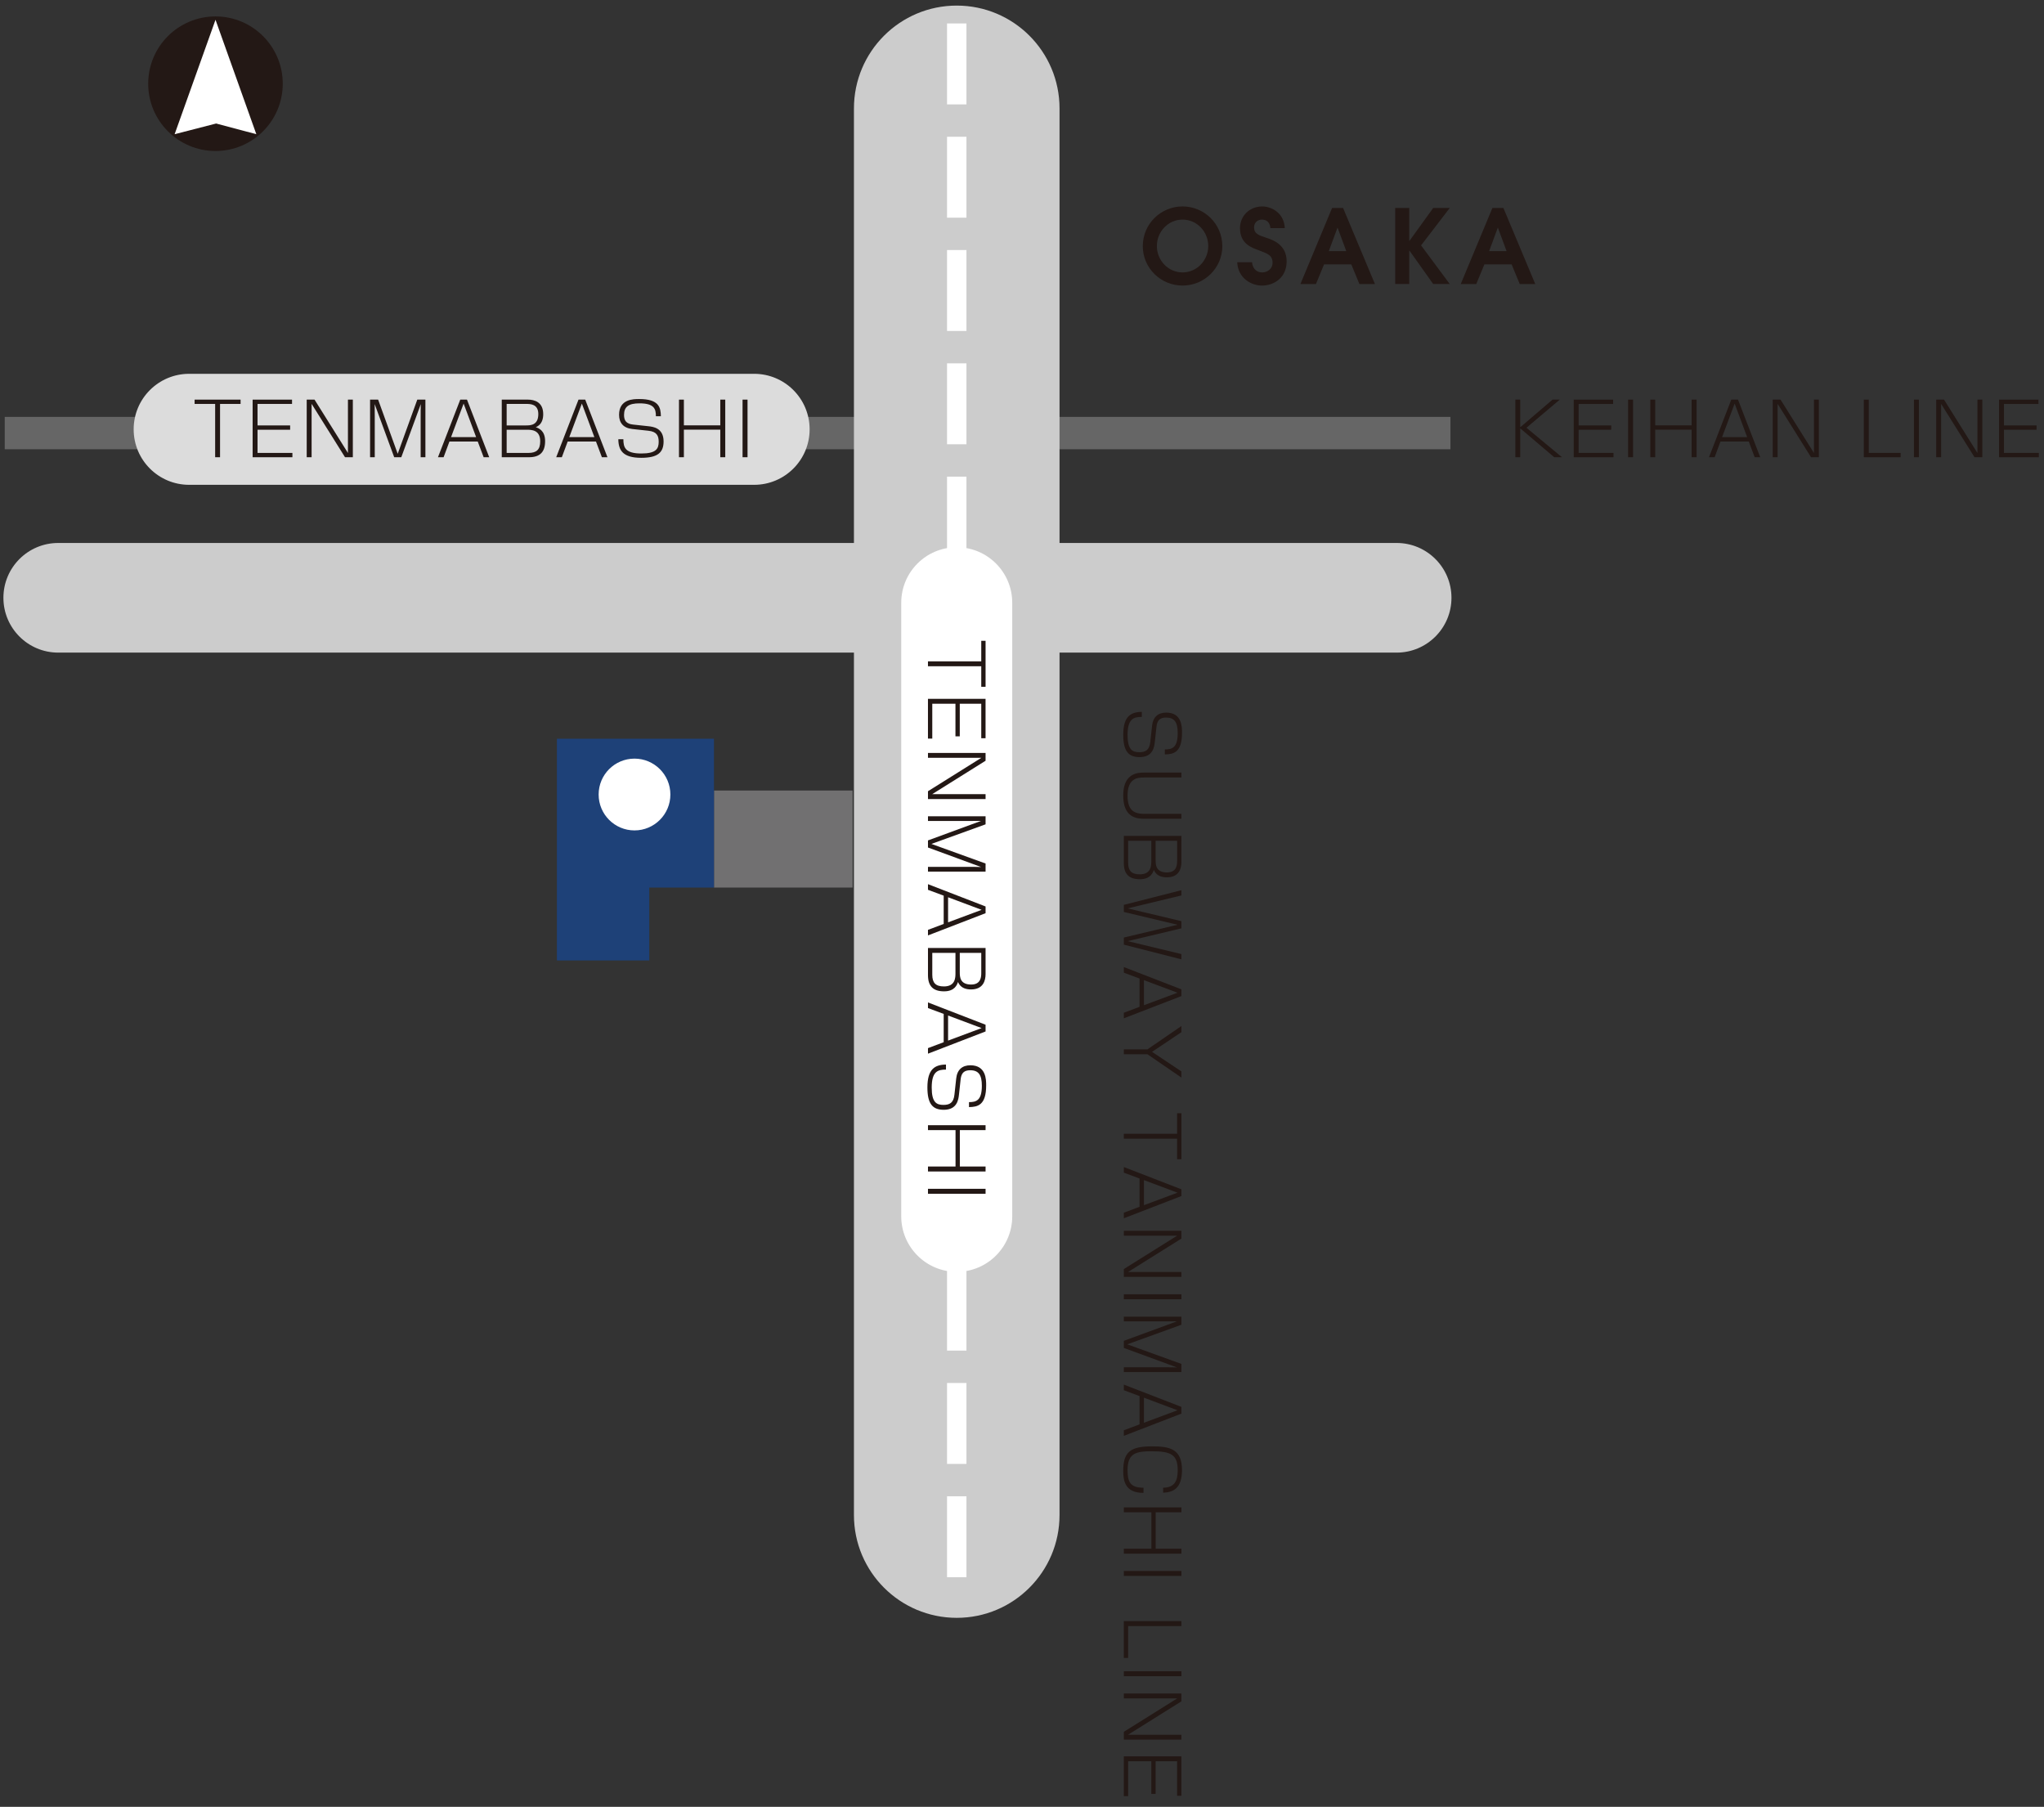 <?xml version="1.0" encoding="utf-8"?>
<!-- Generator: Adobe Illustrator 16.0.0, SVG Export Plug-In . SVG Version: 6.00 Build 0)  -->
<!DOCTYPE svg PUBLIC "-//W3C//DTD SVG 1.1//EN" "http://www.w3.org/Graphics/SVG/1.1/DTD/svg11.dtd">
<svg version="1.1" id="レイヤー_1" xmlns="http://www.w3.org/2000/svg" xmlns:xlink="http://www.w3.org/1999/xlink" x="0px"
	 y="0px" width="224px" height="198px" viewBox="0 0 224 198" enable-background="new 0 0 224 198" xml:space="preserve">
<rect x="0" y="0" width="224" height="198" fill="#333333" stroke="none"/>
<line fill="none" stroke="#666666" stroke-width="3.547" x1="0.519" y1="47.457" x2="158.951" y2="47.457"/>
<g>
	<path fill="#CCCCCC" d="M116.113,166.021c0,6.222-5.041,11.266-11.264,11.266c-6.224,0-11.266-5.044-11.266-11.266V11.881
		c0-6.225,5.042-11.269,11.266-11.269c6.223,0,11.264,5.044,11.264,11.269V166.021z"/>
	<path fill="#DCDCDC" d="M82.646,40.963c3.357,0,6.08,2.723,6.08,6.083s-2.723,6.082-6.08,6.082H20.732
		c-3.362,0-6.084-2.721-6.084-6.082s2.723-6.083,6.084-6.083H82.646z"/>
	<path fill="#CCCCCC" d="M153.058,59.5c3.315,0,6.007,2.688,6.007,6.008c0,3.318-2.691,6.007-6.007,6.007H6.382
		c-3.319,0-6.008-2.688-6.008-6.007c0-3.32,2.689-6.008,6.008-6.008H153.058z"/>
	<rect x="78.247" y="86.628" fill="#717071" width="15.189" height="10.633"/>
	<polygon fill="#1E4178" points="78.243,80.954 71.156,80.954 65.587,80.954 61.032,80.954 61.032,105.248 71.156,105.248 
		71.156,97.261 78.243,97.261 	"/>
	<path fill="#FFFFFF" d="M73.466,87.065c0,2.171-1.761,3.934-3.933,3.934c-2.17,0-3.929-1.762-3.929-3.934s1.759-3.933,3.929-3.933
		C71.705,83.132,73.466,84.894,73.466,87.065"/>
	<path fill="#FFFFFF" d="M110.93,133.288c0,3.357-2.722,6.083-6.082,6.083c-3.362,0-6.083-2.726-6.083-6.083V66.053
		c0-3.36,2.722-6.083,6.083-6.083c3.36,0,6.082,2.723,6.082,6.083V133.288z"/>
	
		<line fill="none" stroke="#FFFFFF" stroke-width="2.128" stroke-dasharray="8.868,3.547" x1="104.849" y1="172.834" x2="104.849" y2="0.325"/>
</g>
<g>
	<path fill="#231815" d="M108.008,75.26h-0.473v-2.251h-5.84v-0.537h5.84v-2.251h0.473V75.26z"/>
	<path fill="#231815" d="M108.008,80.898h-0.473v-3.781h-2.355v3.573h-0.473v-3.573h-2.54v3.821h-0.473v-4.358h6.312V80.898z"/>
	<path fill="#231815" d="M108.008,83.364l-5.848,3.661h5.848v0.537h-6.312v-0.857l5.848-3.661h-5.848v-0.537h6.312V83.364z"/>
	<path fill="#231815" d="M101.696,92.872v-0.777l5.824-2.139c-0.28,0.008-1.081,0.008-1.386,0.008h-4.438v-0.513h6.312v0.881
		l-5.936,2.147l5.936,2.147v0.889h-6.312v-0.521h4.438c0.336,0,1.073,0,1.386,0.016L101.696,92.872z"/>
	<path fill="#231815" d="M103.418,98.148l-1.722-0.641v-0.617l6.312,2.443v0.737l-6.312,2.435v-0.609l1.722-0.648V98.148z
		 M103.899,101.072l3.677-1.37l-3.677-1.378V101.072z"/>
	<path fill="#231815" d="M108.008,106.743c0,0.713-0.256,1.682-1.594,1.682c-0.44,0-1.137-0.096-1.426-0.817
		c-0.104,0.296-0.353,1.025-1.53,1.025c-1.217,0-1.762-0.593-1.762-1.771v-2.98h6.312V106.743z M104.708,104.419h-2.54v2.395
		c0,0.881,0.36,1.282,1.274,1.282c1.266,0,1.266-0.978,1.266-1.466V104.419z M107.536,104.419h-2.355v2.123
		c0,0.521,0.032,1.346,1.25,1.346c1.105,0,1.105-0.897,1.105-1.306V104.419z"/>
	<path fill="#231815" d="M103.418,111.107l-1.722-0.641v-0.617l6.312,2.443v0.737l-6.312,2.436v-0.609l1.722-0.649V111.107z
		 M103.899,114.031l3.677-1.37l-3.677-1.378V114.031z"/>
	<path fill="#231815" d="M106.19,120.774c0.785,0,1.41-0.168,1.41-1.794c0-1.169-0.344-1.699-1.273-1.699
		c-0.633,0-0.969,0.265-1.049,0.97l-0.185,1.698c-0.056,0.513-0.184,1.666-1.666,1.666c-1.226,0-1.794-0.657-1.794-2.451
		c0-2.011,0.817-2.491,2.035-2.507v0.553c-0.889,0-1.562,0.192-1.562,1.971c0,1.618,0.521,1.898,1.282,1.898
		c0.673,0,1.113-0.216,1.209-1.129l0.192-1.763c0.104-0.977,0.673-1.45,1.554-1.45c1.73,0,1.73,1.578,1.73,2.203
		c0,2.179-0.929,2.363-1.882,2.379V120.774z"/>
	<path fill="#231815" d="M108.008,123.841h-2.82v3.989h2.82v0.545h-6.312v-0.545h3.02v-3.989h-3.02v-0.537h6.312V123.841z"/>
	<path fill="#231815" d="M108.008,130.816h-6.312v-0.544h6.312V130.816z"/>
</g>
<g>
	<path fill="#231815" d="M127.653,82.125c0.785,0,1.41-0.168,1.41-1.794c0-1.17-0.344-1.698-1.273-1.698
		c-0.633,0-0.969,0.264-1.049,0.969l-0.185,1.698c-0.056,0.513-0.184,1.667-1.666,1.667c-1.226,0-1.794-0.657-1.794-2.452
		c0-2.011,0.817-2.491,2.035-2.507v0.553c-0.889,0-1.562,0.192-1.562,1.971c0,1.618,0.521,1.898,1.282,1.898
		c0.673,0,1.113-0.216,1.209-1.129l0.192-1.762c0.104-0.978,0.673-1.45,1.554-1.45c1.73,0,1.73,1.578,1.73,2.203
		c0,2.179-0.929,2.363-1.882,2.379V82.125z"/>
	<path fill="#231815" d="M129.471,85.199h-4.125c-0.761,0-1.778,0.136-1.778,1.987c0,1.49,0.601,1.995,1.778,1.995h4.125v0.537
		h-4.198c-1.45,0-2.179-0.841-2.179-2.539c0-1.61,0.681-2.516,2.179-2.516h4.198V85.199z"/>
	<path fill="#231815" d="M129.471,94.458c0,0.713-0.256,1.682-1.594,1.682c-0.44,0-1.137-0.096-1.426-0.817
		c-0.104,0.296-0.353,1.025-1.53,1.025c-1.217,0-1.762-0.593-1.762-1.77v-2.98h6.312V94.458z M126.171,92.135h-2.54v2.395
		c0,0.881,0.36,1.282,1.274,1.282c1.266,0,1.266-0.978,1.266-1.466V92.135z M128.999,92.135h-2.355v2.123
		c0,0.521,0.032,1.346,1.25,1.346c1.105,0,1.105-0.897,1.105-1.306V92.135z"/>
	<path fill="#231815" d="M129.471,98.125l-5.888,1.418l5.888,1.402v0.785l-5.888,1.402l5.888,1.418v0.577l-6.312-1.61v-0.777
		l5.888-1.402l-5.888-1.402v-0.777l6.312-1.61V98.125z"/>
	<path fill="#231815" d="M124.881,107.231l-1.722-0.641v-0.617l6.312,2.443v0.737l-6.312,2.436v-0.609l1.722-0.649V107.231z
		 M125.362,110.155l3.677-1.37l-3.677-1.377V110.155z"/>
	<path fill="#231815" d="M129.471,113.109l-3.22,2.155l3.22,2.147v0.673l-3.725-2.556h-2.587v-0.537h2.587l3.725-2.556V113.109z"/>
	<path fill="#231815" d="M129.471,127.03h-0.473v-2.251h-5.84v-0.537h5.84v-2.251h0.473V127.03z"/>
	<path fill="#231815" d="M124.881,129.144l-1.722-0.641v-0.617l6.312,2.443v0.737l-6.312,2.435v-0.609l1.722-0.649V129.144z
		 M125.362,132.067l3.677-1.37l-3.677-1.378V132.067z"/>
	<path fill="#231815" d="M129.471,135.727l-5.848,3.661h5.848v0.537h-6.312v-0.857l5.848-3.661h-5.848v-0.537h6.312V135.727z"/>
	<path fill="#231815" d="M129.471,142.374h-6.312v-0.545h6.312V142.374z"/>
	<path fill="#231815" d="M123.159,147.709v-0.777l5.824-2.139c-0.28,0.008-1.081,0.008-1.386,0.008h-4.438v-0.513h6.312v0.881
		l-5.936,2.147l5.936,2.146v0.89h-6.312v-0.521h4.438c0.336,0,1.073,0,1.386,0.016L123.159,147.709z"/>
	<path fill="#231815" d="M124.881,152.986l-1.722-0.641v-0.617l6.312,2.443v0.737l-6.312,2.436v-0.609l1.722-0.649V152.986z
		 M125.362,155.91l3.677-1.37l-3.677-1.378V155.91z"/>
	<path fill="#231815" d="M127.469,163.03c1.226-0.024,1.594-0.705,1.594-1.898c0-1.707-0.681-2.099-2.852-2.099
		c-1.658,0-2.644,0.185-2.644,2.051c0,1.298,0.28,1.939,1.746,1.947v0.561c-2.067,0.016-2.219-1.41-2.219-2.396
		c0-2.067,0.753-2.7,3.148-2.7c1.915,0,3.292,0.256,3.292,2.596c0,2.051-1.009,2.443-2.066,2.483V163.03z"/>
	<path fill="#231815" d="M129.471,165.72h-2.82v3.989h2.82v0.545h-6.312v-0.545h3.02v-3.989h-3.02v-0.537h6.312V165.72z"/>
	<path fill="#231815" d="M129.471,172.695h-6.312v-0.544h6.312V172.695z"/>
	<path fill="#231815" d="M129.471,178.189h-5.84v3.493h-0.473v-4.038h6.312V178.189z"/>
	<path fill="#231815" d="M129.471,183.684h-6.312v-0.545h6.312V183.684z"/>
	<path fill="#231815" d="M129.471,186.438l-5.848,3.661h5.848v0.537h-6.312v-0.857l5.848-3.661h-5.848v-0.537h6.312V186.438z"/>
	<path fill="#231815" d="M129.471,196.787h-0.473v-3.781h-2.355v3.573h-0.473v-3.573h-2.54v3.821h-0.473v-4.358h6.312V196.787z"/>
</g>
<g>
	<path fill="#231815" d="M26.366,43.792v0.472h-2.251v5.84h-0.537v-5.84h-2.251v-0.472H26.366z"/>
	<path fill="#231815" d="M32.004,43.792v0.472h-3.781v2.355h3.573v0.473h-3.573v2.54h3.821v0.473h-4.358v-6.312H32.004z"/>
	<path fill="#231815" d="M34.47,43.792l3.661,5.848v-5.848h0.536v6.312H37.81l-3.661-5.848v5.848h-0.537v-6.312H34.47z"/>
	<path fill="#231815" d="M43.977,50.104H43.2l-2.139-5.824c0.008,0.28,0.008,1.082,0.008,1.386v4.438h-0.513v-6.312h0.882
		l2.146,5.936l2.147-5.936h0.889v6.312H46.1v-4.438c0-0.336,0-1.073,0.016-1.386L43.977,50.104z"/>
	<path fill="#231815" d="M49.254,48.382l-0.641,1.723h-0.617l2.443-6.312h0.737l2.436,6.312h-0.609l-0.649-1.723H49.254z
		 M52.178,47.901l-1.37-3.677l-1.378,3.677H52.178z"/>
	<path fill="#231815" d="M57.848,43.792c0.713,0,1.682,0.256,1.682,1.594c0,0.44-0.096,1.138-0.817,1.426
		c0.296,0.104,1.025,0.353,1.025,1.53c0,1.218-0.593,1.763-1.771,1.763h-2.98v-6.312H57.848z M55.524,44.264v2.355h2.123
		c0.521,0,1.346-0.032,1.346-1.25c0-1.106-0.897-1.106-1.306-1.106H55.524z M55.524,47.092v2.54h2.395
		c0.881,0,1.282-0.361,1.282-1.274c0-1.266-0.977-1.266-1.466-1.266H55.524z"/>
	<path fill="#231815" d="M62.212,48.382l-0.641,1.723h-0.617l2.443-6.312h0.737l2.436,6.312h-0.609l-0.649-1.723H62.212z
		 M65.136,47.901l-1.37-3.677l-1.378,3.677H65.136z"/>
	<path fill="#231815" d="M71.879,45.61c0-0.785-0.168-1.41-1.794-1.41c-1.169,0-1.698,0.345-1.698,1.274
		c0,0.633,0.265,0.969,0.969,1.049l1.698,0.184c0.513,0.056,1.667,0.184,1.667,1.667c0,1.226-0.657,1.794-2.451,1.794
		c-2.011,0-2.492-0.817-2.508-2.035h0.553c0,0.889,0.192,1.562,1.971,1.562c1.618,0,1.899-0.521,1.899-1.282
		c0-0.673-0.216-1.114-1.13-1.21l-1.762-0.192c-0.978-0.104-1.45-0.673-1.45-1.554c0-1.73,1.578-1.73,2.203-1.73
		c2.179,0,2.363,0.929,2.379,1.883H71.879z"/>
	<path fill="#231815" d="M74.946,43.792v2.819h3.99v-2.819h0.544v6.312h-0.544v-3.021h-3.99v3.021h-0.537v-6.312H74.946z"/>
	<path fill="#231815" d="M81.921,43.792v6.312h-0.545v-6.312H81.921z"/>
</g>
<g>
	<path fill="#231815" d="M170.142,43.792h0.793l-3.653,3.084l3.894,3.229h-0.849l-3.725-3.165v3.165h-0.537v-6.312h0.537v3.028
		L170.142,43.792z"/>
	<path fill="#231815" d="M176.781,43.792v0.472H173v2.355h3.573v0.473H173v2.54h3.821v0.473h-4.358v-6.312H176.781z"/>
	<path fill="#231815" d="M178.967,43.792v6.312h-0.545v-6.312H178.967z"/>
	<path fill="#231815" d="M181.394,43.792v2.819h3.989v-2.819h0.545v6.312h-0.545v-3.021h-3.989v3.021h-0.537v-6.312H181.394z"/>
	<path fill="#231815" d="M188.545,48.382l-0.641,1.723h-0.617l2.443-6.312h0.737l2.436,6.312h-0.609l-0.649-1.723H188.545z
		 M191.469,47.901l-1.37-3.677l-1.377,3.677H191.469z"/>
	<path fill="#231815" d="M195.128,43.792l3.661,5.848v-5.848h0.537v6.312h-0.857l-3.661-5.848v5.848h-0.537v-6.312H195.128z"/>
	<path fill="#231815" d="M204.795,43.792v5.84h3.493v0.473h-4.037v-6.312H204.795z"/>
	<path fill="#231815" d="M210.289,43.792v6.312h-0.545v-6.312H210.289z"/>
	<path fill="#231815" d="M213.044,43.792l3.661,5.848v-5.848h0.537v6.312h-0.857l-3.661-5.848v5.848h-0.537v-6.312H213.044z"/>
	<path fill="#231815" d="M223.392,43.792v0.472h-3.781v2.355h3.573v0.473h-3.573v2.54h3.821v0.473h-4.358v-6.312H223.392z"/>
</g>
<g>
	<path fill="#231815" d="M129.595,22.622c2.365,0,4.358,1.892,4.358,4.358c0,2.387-1.959,4.313-4.358,4.313
		c-2.398,0-4.358-1.926-4.358-4.313C125.237,24.514,127.23,22.622,129.595,22.622z M129.595,29.852c1.588,0,2.815-1.34,2.815-2.883
		c0-1.599-1.25-2.905-2.815-2.905c-1.565,0-2.815,1.306-2.815,2.905C126.78,28.512,128.007,29.852,129.595,29.852z"/>
	<path fill="#231815" d="M137.208,28.737c0.079,0.833,0.63,1.115,1.104,1.115c0.608,0,1.148-0.417,1.148-1.047
		c0-0.856-0.552-1.013-1.588-1.408c-0.642-0.248-1.982-0.642-1.982-2.398c0-1.329,1.036-2.376,2.444-2.376
		c0.968,0,2.387,0.676,2.466,2.376h-1.577c-0.067-0.743-0.518-0.935-0.935-0.935c-0.484,0-0.856,0.349-0.856,0.845
		c0,0.721,0.541,0.878,1.385,1.16c0.687,0.225,2.185,0.754,2.185,2.567c0,1.802-1.396,2.658-2.703,2.658
		c-1.07,0-2.624-0.721-2.714-2.556H137.208z"/>
	<path fill="#231815" d="M145.982,22.791h1.205l3.491,8.333h-1.701l-0.89-2.151h-2.984l-0.89,2.151h-1.701L145.982,22.791z
		 M145.622,27.521h1.914l-0.946-2.556h-0.022L145.622,27.521z"/>
	<path fill="#231815" d="M152.897,22.791h1.542v3.604h0.022l2.602-3.604h1.813l-3.142,4.099l3.142,4.234h-1.813l-2.602-3.66h-0.022
		v3.66h-1.542V22.791z"/>
	<path fill="#231815" d="M163.551,22.791h1.205l3.491,8.333h-1.701l-0.89-2.151h-2.984l-0.89,2.151h-1.701L163.551,22.791z
		 M163.191,27.521h1.914l-0.946-2.556h-0.022L163.191,27.521z"/>
</g>
<g>
	<path fill="#231815" d="M30.987,9.173c0,4.072-3.3,7.374-7.371,7.374c-4.073,0-7.375-3.302-7.375-7.374s3.301-7.373,7.375-7.373
		C27.688,1.801,30.987,5.102,30.987,9.173"/>
	<polygon fill="#FFFFFF" points="23.687,13.535 19.137,14.706 23.617,2.168 28.091,14.706 	"/>
</g>
<rect id="_x3C_スライス_x3E__27_" fill="none" width="224" height="198"/>
</svg>
